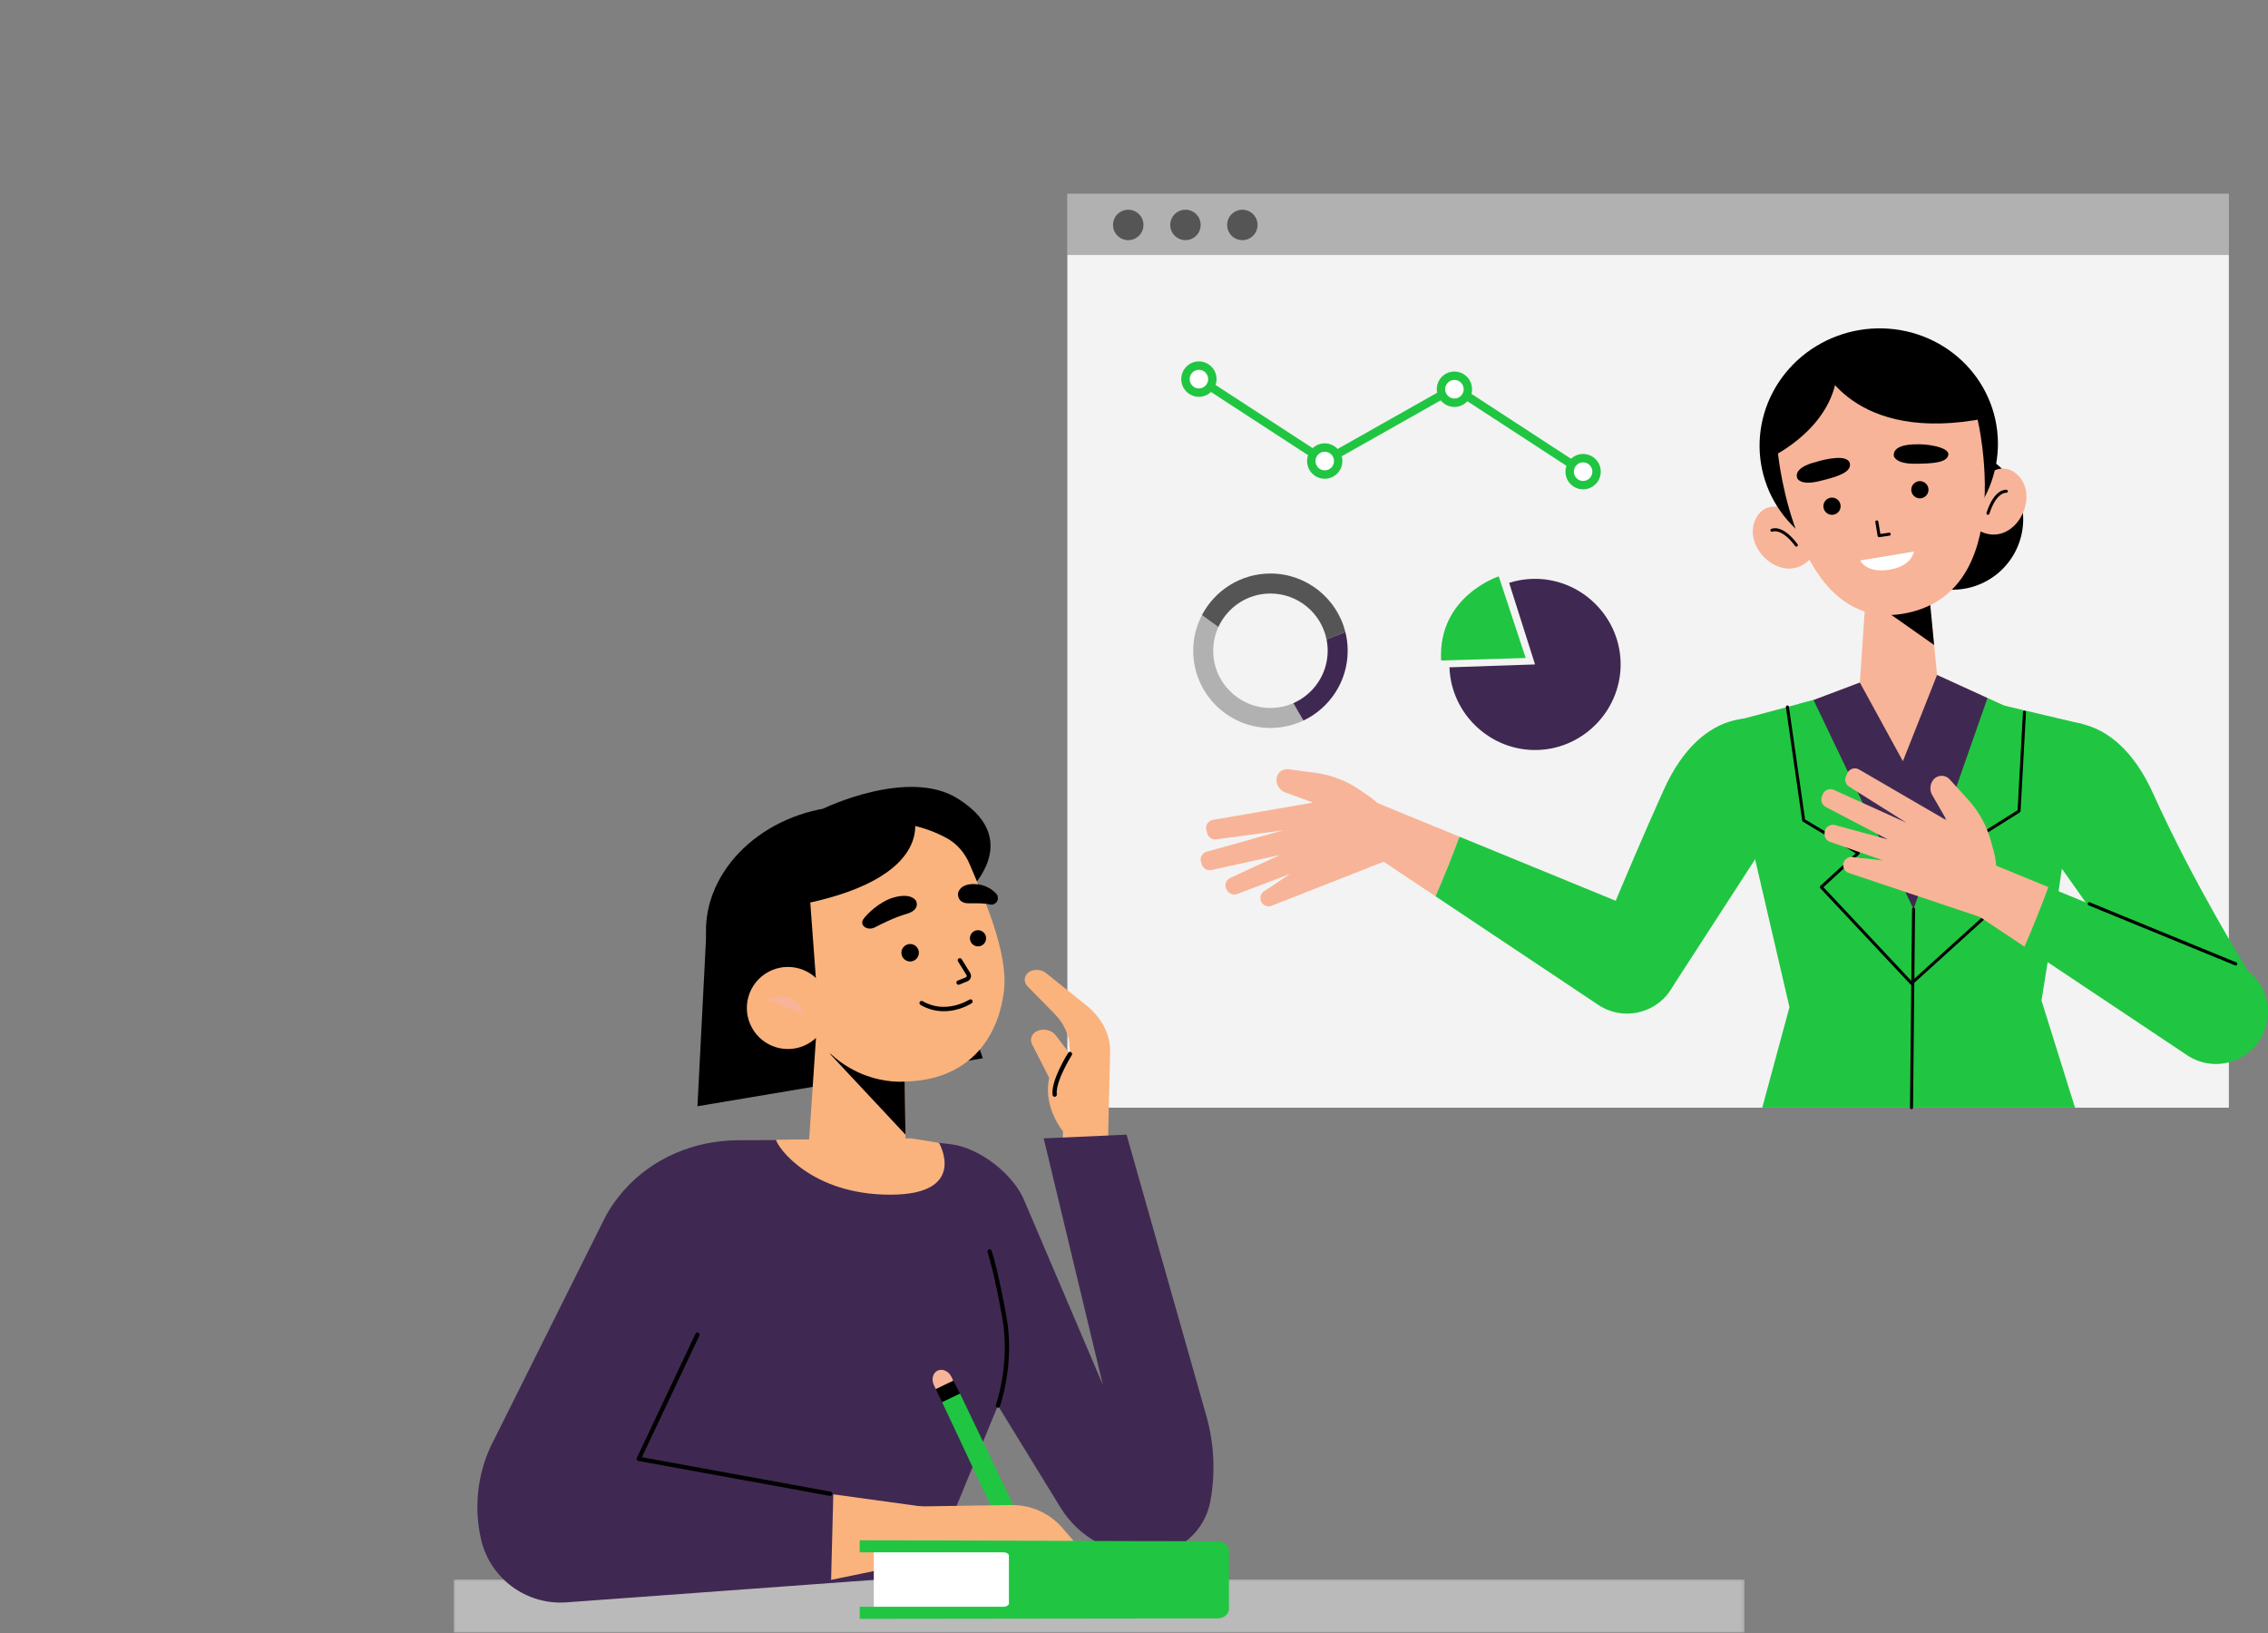 <?xml version="1.0" encoding="UTF-8"?> <svg xmlns="http://www.w3.org/2000/svg" width="600" height="432" viewBox="0 0 600 432" fill="none"><rect x="0" y="0" width="600" height="432" fill="#808080" stroke="none"/><g clip-path="url(#clip0_1557_8717)"><path d="M282.372 51.272H589.649V293.028H282.372V51.272Z" fill="white" fill-opacity="0.9"></path><path d="M282.372 51.272H589.649V67.46H282.372V51.272Z" fill="black" fill-opacity="0.27"></path><path d="M302.501 59.507C302.501 59.77 302.476 60.032 302.424 60.292C302.372 60.55 302.295 60.802 302.195 61.046C302.093 61.291 301.969 61.523 301.821 61.742C301.675 61.962 301.508 62.165 301.322 62.351C301.134 62.539 300.931 62.706 300.711 62.852C300.492 62.999 300.26 63.123 300.015 63.224C299.771 63.326 299.519 63.402 299.259 63.453C299.001 63.505 298.739 63.531 298.474 63.531C298.211 63.531 297.949 63.505 297.689 63.453C297.431 63.402 297.178 63.326 296.935 63.224C296.69 63.123 296.458 62.999 296.238 62.852C296.019 62.706 295.814 62.539 295.628 62.351C295.44 62.165 295.273 61.962 295.127 61.742C294.981 61.523 294.857 61.291 294.755 61.046C294.654 60.802 294.578 60.55 294.526 60.292C294.475 60.032 294.449 59.77 294.449 59.507C294.449 59.242 294.475 58.98 294.526 58.72C294.578 58.462 294.654 58.21 294.755 57.966C294.857 57.721 294.981 57.489 295.127 57.27C295.273 57.05 295.44 56.847 295.628 56.661C295.814 56.473 296.019 56.306 296.238 56.16C296.458 56.014 296.69 55.889 296.935 55.788C297.178 55.686 297.431 55.611 297.689 55.559C297.949 55.507 298.211 55.481 298.474 55.481C298.739 55.481 299.001 55.507 299.259 55.559C299.519 55.611 299.771 55.686 300.015 55.788C300.26 55.889 300.492 56.014 300.711 56.16C300.931 56.306 301.134 56.473 301.322 56.661C301.508 56.847 301.675 57.05 301.823 57.27C301.969 57.489 302.093 57.721 302.195 57.966C302.295 58.21 302.372 58.462 302.424 58.72C302.476 58.98 302.501 59.242 302.501 59.507Z" fill="#555555"></path><path d="M317.636 59.507C317.636 59.77 317.611 60.032 317.559 60.292C317.507 60.55 317.432 60.802 317.33 61.046C317.23 61.291 317.106 61.523 316.958 61.742C316.812 61.962 316.645 62.165 316.457 62.351C316.271 62.539 316.068 62.706 315.848 62.852C315.627 62.999 315.396 63.123 315.152 63.224C314.907 63.326 314.656 63.402 314.396 63.453C314.138 63.505 313.876 63.531 313.611 63.531C313.348 63.531 313.084 63.505 312.826 63.453C312.566 63.402 312.314 63.326 312.07 63.224C311.825 63.123 311.595 62.999 311.374 62.852C311.154 62.706 310.951 62.539 310.765 62.351C310.577 62.165 310.41 61.962 310.264 61.742C310.117 61.523 309.994 61.291 309.892 61.046C309.79 60.802 309.715 60.55 309.663 60.292C309.611 60.032 309.585 59.77 309.585 59.507C309.585 59.242 309.611 58.98 309.663 58.72C309.715 58.462 309.79 58.21 309.892 57.966C309.994 57.721 310.117 57.489 310.264 57.27C310.41 57.05 310.577 56.847 310.765 56.661C310.951 56.473 311.154 56.306 311.374 56.16C311.595 56.014 311.825 55.889 312.07 55.788C312.314 55.686 312.566 55.611 312.826 55.559C313.084 55.507 313.348 55.481 313.611 55.481C313.876 55.481 314.138 55.507 314.396 55.559C314.656 55.611 314.907 55.686 315.152 55.788C315.396 55.889 315.627 56.014 315.848 56.16C316.068 56.306 316.271 56.473 316.457 56.661C316.645 56.847 316.812 57.05 316.958 57.27C317.106 57.489 317.23 57.721 317.33 57.966C317.432 58.21 317.507 58.462 317.559 58.72C317.611 58.98 317.636 59.242 317.636 59.507Z" fill="#555555"></path><path d="M332.693 59.507C332.693 59.77 332.667 60.032 332.615 60.292C332.564 60.55 332.488 60.802 332.386 61.046C332.285 61.291 332.161 61.523 332.014 61.742C331.866 61.962 331.699 62.165 331.513 62.351C331.326 62.539 331.123 62.706 330.904 62.852C330.684 62.999 330.451 63.123 330.207 63.224C329.962 63.326 329.711 63.402 329.452 63.453C329.192 63.505 328.931 63.531 328.667 63.531C328.402 63.531 328.14 63.505 327.88 63.453C327.622 63.402 327.371 63.326 327.126 63.224C326.882 63.123 326.649 62.999 326.429 62.852C326.21 62.706 326.007 62.539 325.82 62.351C325.634 62.165 325.467 61.962 325.319 61.742C325.172 61.523 325.048 61.291 324.947 61.046C324.847 60.802 324.769 60.55 324.718 60.292C324.666 60.032 324.64 59.77 324.64 59.507C324.64 59.242 324.666 58.98 324.718 58.72C324.769 58.462 324.847 58.21 324.947 57.966C325.048 57.721 325.172 57.489 325.319 57.27C325.467 57.05 325.634 56.847 325.82 56.661C326.007 56.473 326.21 56.306 326.429 56.16C326.649 56.014 326.882 55.889 327.126 55.788C327.371 55.686 327.622 55.611 327.88 55.559C328.14 55.507 328.402 55.481 328.667 55.481C328.931 55.481 329.192 55.507 329.452 55.559C329.711 55.611 329.962 55.686 330.207 55.788C330.451 55.889 330.684 56.014 330.904 56.16C331.123 56.306 331.326 56.473 331.513 56.661C331.699 56.847 331.866 57.05 332.014 57.27C332.161 57.489 332.285 57.721 332.386 57.966C332.488 58.21 332.564 58.462 332.615 58.72C332.667 58.98 332.693 59.242 332.693 59.507Z" fill="#555555"></path><path d="M280.41 317.403L281.424 295.19L292.688 295.764L294.652 318.419C289.836 318.124 285.053 317.778 280.41 317.403Z" fill="#F8B498"></path><path d="M283.093 301.454C283.093 301.454 275.606 294.562 277.564 285.12L273.039 276.265C272.337 274.891 272.946 273.374 274.468 272.711C276.118 271.991 278.261 272.516 279.31 273.894L283.069 278.827L282.981 276.86C282.845 273.739 281.421 270.674 278.945 268.159L271.896 260.998C271.094 260.183 270.868 259.107 271.307 258.19C272.158 256.414 274.992 256.027 276.76 257.442L287.376 265.948C291.491 269.243 293.788 273.732 293.682 278.264L293.108 302.62L283.093 301.454Z" fill="#FAB37D"></path><mask id="mask0_1557_8717" style="mask-type:luminance" maskUnits="userSpaceOnUse" x="120" y="417" width="342" height="15"><path d="M120.011 417.454H461.7V432H120.011V417.454Z" fill="white"></path></mask><g mask="url(#mask0_1557_8717)"><path d="M120.011 417.865H461.506V431.867H120.011V417.865Z" fill="white"></path><path d="M120.011 417.865H461.506V431.867H120.011V417.865Z" fill="black" fill-opacity="0.27"></path></g><path d="M186.85 246.941L184.513 292.651L260.004 279.956L243.036 230.856L186.85 246.941Z" fill="black"></path><path d="M239.24 281.13L239.822 317.234L213.037 316.686L216.719 261.924L239.24 281.13Z" fill="#FAB37D"></path><path d="M209.998 301.585L195.238 301.643C183.748 301.69 172.598 306.33 165.002 314.947C162.936 317.289 161.186 319.827 159.871 322.461L130.863 380.536C126.463 388.692 125.181 398.17 127.255 407.203C129.638 417.58 139.239 424.668 149.862 423.892L245.425 416.903L264.001 371.84L280.534 398.773C285.415 406.726 294.142 411.504 303.473 411.333C311.715 411.182 318.709 405.25 320.198 397.148C321.582 389.624 321.215 381.883 319.129 374.522L298.028 300.166L276.11 301.147L291.765 366.361L271.153 318.019C268.418 310.827 259.217 303.63 251.575 302.706L248.418 302.323L209.998 301.585Z" fill="#3F2952"></path><path d="M534.985 134.29C535.085 134.893 535.156 135.499 535.197 136.108C535.237 136.718 535.249 137.327 535.228 137.939C535.209 138.548 535.161 139.158 535.082 139.762C535.002 140.368 534.894 140.969 534.756 141.563C534.619 142.159 534.452 142.746 534.255 143.324C534.059 143.903 533.837 144.471 533.585 145.027C533.334 145.583 533.055 146.127 532.75 146.656C532.446 147.184 532.115 147.698 531.76 148.195C531.404 148.693 531.025 149.17 530.624 149.629C530.221 150.089 529.798 150.528 529.352 150.947C528.907 151.365 528.443 151.761 527.957 152.133C527.473 152.505 526.972 152.853 526.454 153.176C525.936 153.5 525.402 153.796 524.854 154.066C524.307 154.338 523.747 154.581 523.176 154.796C522.604 155.013 522.024 155.201 521.433 155.359C520.843 155.518 520.247 155.647 519.644 155.747C519.042 155.848 518.436 155.919 517.826 155.959C517.217 156 516.605 156.01 515.996 155.991C515.385 155.972 514.777 155.922 514.171 155.843C513.565 155.764 512.964 155.656 512.368 155.518C511.774 155.38 511.187 155.213 510.609 155.018C510.03 154.822 509.462 154.598 508.904 154.347C508.348 154.096 507.804 153.818 507.275 153.514C506.745 153.209 506.232 152.878 505.736 152.524C505.238 152.169 504.76 151.79 504.3 151.387C503.84 150.984 503.401 150.561 502.983 150.117C502.564 149.671 502.168 149.206 501.797 148.722C501.425 148.238 501.077 147.737 500.753 147.219C500.429 146.701 500.133 146.167 499.861 145.619C499.591 145.072 499.348 144.512 499.131 143.941C498.916 143.371 498.728 142.789 498.57 142.2C498.41 141.609 498.281 141.014 498.181 140.411C498.081 139.808 498.01 139.202 497.969 138.593C497.928 137.983 497.917 137.374 497.936 136.764C497.957 136.153 498.005 135.545 498.084 134.939C498.164 134.333 498.272 133.734 498.41 133.138C498.548 132.543 498.715 131.957 498.911 131.379C499.105 130.798 499.329 130.232 499.581 129.674C499.832 129.118 500.111 128.576 500.416 128.045C500.72 127.517 501.051 127.004 501.406 126.506C501.76 126.01 502.139 125.532 502.542 125.072C502.945 124.612 503.369 124.173 503.814 123.755C504.259 123.336 504.724 122.942 505.209 122.568C505.693 122.197 506.194 121.849 506.712 121.525C507.23 121.203 507.764 120.905 508.312 120.635C508.859 120.365 509.419 120.12 509.99 119.905C510.562 119.69 511.142 119.502 511.733 119.344C512.323 119.183 512.919 119.054 513.522 118.954C514.124 118.855 514.73 118.784 515.34 118.743C515.949 118.703 516.561 118.691 517.17 118.71C517.781 118.731 518.389 118.779 518.995 118.858C519.601 118.937 520.202 119.046 520.796 119.183C521.392 119.321 521.979 119.488 522.558 119.684C523.136 119.879 523.704 120.103 524.262 120.354C524.818 120.606 525.361 120.885 525.891 121.189C526.42 121.494 526.934 121.823 527.43 122.179C527.928 122.534 528.406 122.913 528.866 123.314C529.326 123.717 529.765 124.14 530.183 124.586C530.602 125.031 530.996 125.495 531.37 125.979C531.741 126.465 532.089 126.966 532.413 127.484C532.737 128.002 533.033 128.534 533.305 129.082C533.575 129.629 533.818 130.189 534.035 130.761C534.25 131.332 534.438 131.912 534.596 132.501C534.756 133.092 534.885 133.688 534.985 134.29Z" fill="black"></path><path d="M472.916 134.882C472.916 134.882 467.422 131.912 464.614 136.989C460.347 144.706 471.856 155.479 479.018 147.756L472.916 134.882Z" fill="#F8B498"></path><path d="M475.296 144.607C475.153 144.629 475.001 144.574 474.908 144.449C471.308 139.605 468.956 140.628 468.935 140.638C468.739 140.731 468.496 140.649 468.402 140.452C468.305 140.256 468.381 140.02 468.577 139.92C468.693 139.864 471.504 138.522 475.554 143.973C475.685 144.151 475.647 144.402 475.469 144.535C475.416 144.573 475.356 144.597 475.296 144.607Z" fill="black"></path><path d="M525.081 126.203C525.081 126.203 529.317 121.616 533.619 125.51C540.157 131.428 532.758 145.349 523.478 140.359L525.081 126.203Z" fill="#F8B498"></path><path d="M525.982 136.175C525.921 136.185 525.856 136.18 525.794 136.161C525.584 136.094 525.467 135.869 525.534 135.657C527.598 129.19 530.694 129.548 530.822 129.565C531.04 129.596 531.194 129.798 531.163 130.018C531.132 130.235 530.925 130.386 530.715 130.359C530.668 130.357 528.127 130.176 526.299 135.9C526.25 136.049 526.125 136.151 525.982 136.175Z" fill="black"></path><path d="M528.145 112.462C528.228 112.959 528.299 113.457 528.355 113.958C528.414 114.457 528.459 114.958 528.491 115.461C528.522 115.964 528.543 116.467 528.55 116.971C528.557 117.474 528.552 117.978 528.533 118.481C528.514 118.984 528.483 119.488 528.44 119.989C528.397 120.492 528.34 120.993 528.271 121.492C528.202 121.992 528.121 122.491 528.027 122.987C527.934 123.483 527.827 123.977 527.708 124.468C527.589 124.958 527.458 125.447 527.315 125.931C527.173 126.417 527.018 126.899 526.851 127.376C526.684 127.854 526.505 128.328 526.313 128.798C526.122 129.266 525.919 129.731 525.706 130.191C525.49 130.65 525.265 131.105 525.029 131.554C524.791 132.004 524.543 132.448 524.283 132.885C524.025 133.323 523.755 133.755 523.474 134.178C523.194 134.604 522.901 135.022 522.6 135.432C522.298 135.843 521.987 136.248 521.665 136.644C521.343 137.04 521.01 137.427 520.669 137.808C520.329 138.188 519.977 138.56 519.617 138.925C519.258 139.289 518.889 139.643 518.512 139.989C518.133 140.337 517.748 140.673 517.353 141.002C516.959 141.329 516.556 141.647 516.146 141.957C515.737 142.265 515.318 142.563 514.893 142.853C514.468 143.142 514.036 143.421 513.596 143.689C513.159 143.956 512.713 144.214 512.26 144.462C511.809 144.709 511.351 144.945 510.888 145.17C510.425 145.396 509.957 145.609 509.481 145.812C509.008 146.015 508.529 146.207 508.046 146.386C507.563 146.566 507.074 146.735 506.584 146.892C506.091 147.049 505.597 147.193 505.098 147.326C504.599 147.458 504.098 147.579 503.593 147.689C503.089 147.797 502.581 147.894 502.071 147.978C501.561 148.064 501.052 148.137 500.539 148.197C500.026 148.257 499.511 148.305 498.996 148.34C498.481 148.376 497.966 148.398 497.45 148.41C496.933 148.421 496.418 148.419 495.902 148.405C495.387 148.391 494.872 148.366 494.358 148.328C493.843 148.288 493.331 148.238 492.82 148.175C492.309 148.113 491.799 148.037 491.291 147.949C490.783 147.861 490.279 147.761 489.776 147.649C489.275 147.539 488.776 147.415 488.28 147.279C487.784 147.143 487.291 146.995 486.804 146.837C486.315 146.677 485.831 146.506 485.353 146.324C484.872 146.141 484.399 145.947 483.929 145.742C483.46 145.535 482.996 145.32 482.538 145.091C482.08 144.864 481.627 144.624 481.181 144.376C480.735 144.127 480.296 143.867 479.862 143.595C479.43 143.324 479.005 143.044 478.584 142.753C478.166 142.462 477.756 142.16 477.352 141.849C476.949 141.537 476.554 141.217 476.167 140.888C475.78 140.557 475.401 140.218 475.032 139.869C474.662 139.521 474.301 139.165 473.949 138.798C473.598 138.433 473.256 138.059 472.923 137.675C472.589 137.293 472.267 136.904 471.954 136.506C471.641 136.108 471.339 135.702 471.047 135.289C470.754 134.877 470.471 134.457 470.201 134.032C469.929 133.605 469.669 133.173 469.419 132.734C469.17 132.295 468.932 131.849 468.705 131.399C468.478 130.948 468.262 130.492 468.059 130.031C467.854 129.571 467.663 129.104 467.483 128.634C467.302 128.164 467.133 127.689 466.976 127.21C466.821 126.732 466.677 126.25 466.544 125.764C466.412 125.277 466.293 124.788 466.184 124.297C466.078 123.805 465.981 123.311 465.898 122.815C465.816 122.317 465.747 121.82 465.688 121.318C465.632 120.819 465.587 120.318 465.554 119.815C465.521 119.313 465.502 118.81 465.496 118.307C465.489 117.803 465.494 117.3 465.513 116.795C465.53 116.293 465.561 115.79 465.606 115.287C465.649 114.784 465.706 114.283 465.775 113.784C465.843 113.285 465.924 112.787 466.017 112.29C466.112 111.794 466.217 111.301 466.336 110.809C466.455 110.318 466.585 109.831 466.728 109.345C466.871 108.86 467.026 108.378 467.195 107.901C467.362 107.422 467.541 106.949 467.732 106.48C467.923 106.01 468.125 105.545 468.34 105.086C468.553 104.626 468.779 104.171 469.017 103.722C469.254 103.273 469.502 102.828 469.76 102.391C470.02 101.954 470.291 101.523 470.571 101.098C470.852 100.673 471.143 100.256 471.444 99.845C471.747 99.433 472.059 99.03 472.381 98.634C472.703 98.237 473.033 97.849 473.376 97.469C473.717 97.088 474.067 96.716 474.426 96.351C474.786 95.988 475.156 95.633 475.533 95.287C475.911 94.941 476.296 94.604 476.69 94.275C477.086 93.948 477.488 93.629 477.897 93.321C478.309 93.011 478.726 92.713 479.151 92.424C479.576 92.135 480.008 91.856 480.447 91.589C480.886 91.32 481.332 91.062 481.783 90.816C482.235 90.568 482.693 90.332 483.156 90.106C483.621 89.881 484.089 89.667 484.562 89.464C485.036 89.263 485.515 89.07 485.998 88.891C486.482 88.71 486.969 88.543 487.462 88.386C487.953 88.23 488.448 88.085 488.948 87.951C489.445 87.818 489.948 87.698 490.453 87.589C490.957 87.479 491.465 87.382 491.973 87.298C492.483 87.214 492.994 87.141 493.507 87.081C494.02 87.021 494.533 86.973 495.048 86.937C495.563 86.9 496.079 86.878 496.594 86.866C497.111 86.856 497.627 86.857 498.142 86.871C498.658 86.885 499.173 86.911 499.686 86.949C500.201 86.988 500.714 87.038 501.226 87.102C501.737 87.166 502.247 87.24 502.755 87.327C503.261 87.415 503.765 87.515 504.268 87.627C504.771 87.739 505.27 87.863 505.766 87.997C506.26 88.133 506.752 88.281 507.241 88.44C507.729 88.6 508.213 88.77 508.693 88.953C509.172 89.135 509.647 89.33 510.115 89.535C510.585 89.741 511.048 89.958 511.508 90.186C511.966 90.413 512.417 90.652 512.865 90.902C513.311 91.151 513.75 91.412 514.182 91.682C514.616 91.952 515.041 92.233 515.459 92.524C515.878 92.816 516.289 93.116 516.692 93.428C517.095 93.739 517.491 94.059 517.879 94.39C518.264 94.719 518.643 95.058 519.013 95.408C519.383 95.755 519.743 96.112 520.096 96.479C520.447 96.844 520.79 97.219 521.122 97.601C521.455 97.983 521.778 98.373 522.09 98.772C522.403 99.17 522.706 99.574 522.999 99.988C523.292 100.399 523.572 100.819 523.844 101.246C524.115 101.671 524.376 102.105 524.626 102.544C524.874 102.983 525.113 103.428 525.341 103.879C525.566 104.328 525.781 104.784 525.986 105.246C526.189 105.707 526.382 106.172 526.563 106.642C526.742 107.114 526.911 107.587 527.068 108.066C527.224 108.545 527.369 109.027 527.501 109.514C527.632 110 527.753 110.489 527.86 110.979C527.968 111.472 528.063 111.966 528.145 112.462Z" fill="black"></path><path d="M493.715 155.71L491.609 186.769H513.241L510.19 155.355L493.715 155.71Z" fill="#F8B498"></path><path d="M493.474 157.907C494.199 158.307 511.673 170.634 511.673 170.634L510.191 155.355L493.474 157.907Z" fill="black"></path><path d="M470.343 119.731C470.343 119.731 474.861 167.119 503.368 162.376C534.199 157.246 523.17 110.943 523.17 110.943C523.17 110.943 519.485 89.879 493.008 94.283C468.738 98.321 470.343 119.731 470.343 119.731Z" fill="#F8B498"></path><path d="M486.908 133.541C487.115 134.782 486.275 135.957 485.033 136.165C483.79 136.372 482.616 135.531 482.408 134.29C482.201 133.047 483.041 131.873 484.284 131.666C485.526 131.459 486.702 132.3 486.908 133.541Z" fill="black"></path><path d="M510.187 129.557C510.187 129.705 510.174 129.855 510.144 130.001C510.115 130.147 510.072 130.29 510.015 130.428C509.957 130.567 509.888 130.698 509.803 130.822C509.721 130.948 509.626 131.062 509.519 131.168C509.414 131.273 509.299 131.368 509.175 131.452C509.049 131.535 508.918 131.606 508.781 131.662C508.641 131.719 508.498 131.762 508.352 131.792C508.206 131.821 508.058 131.836 507.908 131.836C507.758 131.836 507.61 131.821 507.462 131.792C507.316 131.762 507.173 131.719 507.035 131.662C506.895 131.606 506.765 131.535 506.641 131.452C506.515 131.368 506.401 131.273 506.295 131.168C506.188 131.062 506.095 130.948 506.01 130.822C505.928 130.698 505.857 130.567 505.8 130.428C505.744 130.29 505.699 130.147 505.67 130.001C505.64 129.855 505.626 129.705 505.626 129.557C505.626 129.407 505.64 129.257 505.67 129.111C505.699 128.964 505.744 128.822 505.8 128.684C505.857 128.544 505.928 128.413 506.01 128.29C506.095 128.164 506.188 128.05 506.295 127.943C506.401 127.838 506.515 127.744 506.641 127.659C506.765 127.577 506.895 127.506 507.035 127.449C507.173 127.392 507.316 127.349 507.462 127.32C507.61 127.291 507.758 127.275 507.908 127.275C508.058 127.275 508.206 127.291 508.352 127.32C508.498 127.349 508.641 127.392 508.781 127.449C508.918 127.506 509.049 127.577 509.175 127.659C509.299 127.744 509.414 127.838 509.519 127.943C509.626 128.05 509.721 128.164 509.803 128.29C509.888 128.413 509.957 128.544 510.015 128.684C510.072 128.822 510.115 128.964 510.144 129.111C510.174 129.257 510.187 129.407 510.187 129.557Z" fill="black"></path><path d="M499.862 141.709C499.858 141.709 499.858 141.711 499.855 141.709L497.186 142.103C496.969 142.136 496.766 141.988 496.73 141.773L496.122 138.126C496.086 137.907 496.234 137.701 496.453 137.665C496.671 137.628 496.878 137.777 496.914 137.993L497.457 141.253L499.738 140.919C499.958 140.884 500.161 141.036 500.194 141.256C500.225 141.473 500.077 141.675 499.862 141.709Z" fill="black"></path><path d="M506.705 117.549C506.705 117.549 500.747 117.387 500.995 120.536C500.995 120.536 501.209 122.666 506.396 122.676C511.582 122.688 515.159 122.327 515.432 120.288C515.706 118.25 509.473 117.348 506.705 117.549Z" fill="black"></path><path d="M480.292 122.251C480.292 122.251 474.46 123.489 475.442 126.494C475.442 126.494 476.15 128.513 481.194 127.31C486.239 126.106 489.769 124.915 489.393 122.67C488.958 120.053 482.937 121.406 480.292 122.251Z" fill="black"></path><path d="M468.453 120.974C468.453 120.974 486.845 112.597 486.134 95.428C486.134 95.428 464.985 94.837 468.453 120.974Z" fill="black"></path><path d="M481.506 95.97C481.506 95.97 489.781 117.778 525.645 110.581C525.645 110.581 519.955 90.827 501.37 90.546C482.786 90.264 481.506 95.97 481.506 95.97Z" fill="black"></path><path d="M540.085 264.7L548.949 293.028H466.204L473.401 266.44C468.456 245.058 460.264 209.739 455.817 191.559L479.765 185.182L530.151 186.645L550.998 191.559C550.998 191.559 545.247 233.036 540.083 264.684V264.7H540.085Z" fill="#20C641"></path><path d="M505.615 175.441L530.153 186.65C530.153 186.65 528.771 201.328 503.408 201.369C481.801 201.404 479.773 185.185 479.773 185.185L505.615 175.441Z" fill="#F8B498"></path><path d="M467.319 190.516C467.319 190.516 450.825 185.222 440.095 209.044C429.363 232.866 418.487 260.082 418.487 260.082L442.474 261.039L470.35 218.006L467.319 190.516Z" fill="#20C641"></path><path d="M364.135 212.339L357.45 222.22L379.764 237.106C382.026 231.91 384.14 226.671 386.095 221.34L364.135 212.339Z" fill="#F8B498"></path><path d="M435.657 241.662L386.094 221.342C384.142 226.671 382.026 231.91 379.763 237.108L423.004 265.956C430.447 270.732 440.402 267.346 443.382 259.021C445.863 252.099 442.459 244.453 435.657 241.662Z" fill="#20C641"></path><path d="M368.181 217.923C366.913 214.994 364.846 212.482 362.216 210.674L359.66 208.918C356.226 206.557 352.285 205.035 348.155 204.476L340.884 203.493C339.155 203.26 337.631 204.634 337.688 206.376C337.736 207.849 338.673 209.143 340.057 209.648L347.373 212.318L320.922 216.891C319.62 217.081 318.782 218.37 319.136 219.637L319.376 220.486C319.654 221.487 320.601 222.15 321.638 222.074L339.539 219.637L319.362 225.28C318.081 225.553 317.328 226.888 317.755 228.126L317.969 228.739C318.329 229.78 319.41 230.39 320.488 230.159L338.604 226.177L325.517 232.22C324.233 232.766 323.783 234.359 324.593 235.493L324.756 235.722C325.309 236.5 326.306 236.828 327.215 236.53L341.259 231.22L334.667 235.614C333.215 236.308 332.988 238.279 334.245 239.286C334.842 239.765 335.646 239.896 336.364 239.631L371.588 225.791L368.181 217.923Z" fill="#F8B498"></path><path d="M591.463 254.994L541.902 234.674C539.948 240.004 537.831 245.244 535.571 250.44L578.813 279.288C586.256 284.064 596.21 280.676 599.192 272.353C601.671 265.431 598.265 257.785 591.463 254.994Z" fill="#20C641"></path><path d="M542.448 191.523C542.448 191.523 558.941 186.228 569.673 210.051C580.403 233.871 594.425 256.373 594.425 256.373L571.365 266.444L537.844 219.014L542.448 191.523Z" fill="#20C641"></path><path d="M525.788 184.656L530.154 186.65L535.571 188.405L506.457 247.201L475.81 186.237L479.774 185.185L504.963 211.209L525.788 184.656Z" fill="#20C641"></path><path d="M492.03 180.565L503.41 201.369L512.444 178.56L525.789 184.656L506.235 240.493L479.775 185.185L492.03 180.565Z" fill="#3F2952"></path><path d="M505.692 260.522C505.585 260.522 505.477 260.479 505.399 260.395L481.536 234.947C481.462 234.87 481.424 234.765 481.427 234.658C481.431 234.551 481.479 234.45 481.556 234.379L490.943 225.739L476.957 217.365C476.852 217.303 476.784 217.196 476.766 217.079L472.462 187.081C472.429 186.862 472.582 186.659 472.801 186.628C473.035 186.593 473.225 186.75 473.256 186.967L477.533 216.776L491.815 225.328C491.923 225.393 491.995 225.505 492.009 225.633C492.021 225.758 491.975 225.882 491.882 225.968L482.396 234.698L505.714 259.563L529.068 238.41L520.203 223.315C520.093 223.127 520.151 222.886 520.336 222.773L533.753 214.334L535.172 188.387C535.184 188.167 535.373 188.005 535.592 188.009C535.814 188.021 535.985 188.21 535.971 188.43L534.542 214.586C534.535 214.715 534.466 214.834 534.354 214.903L521.09 223.243L529.924 238.286C530.019 238.449 529.988 238.658 529.847 238.785L505.961 260.421C505.883 260.488 505.787 260.522 505.692 260.522Z" fill="black"></path><path d="M519.943 225.671L513.257 235.552L535.571 250.438C537.832 245.242 539.948 240.005 541.902 234.672L519.943 225.671Z" fill="#F8B498"></path><path d="M527.395 234.737C528.306 231.68 528.337 228.427 527.484 225.354L526.656 222.365C525.542 218.35 523.502 214.653 520.696 211.571L515.757 206.146C514.583 204.856 512.533 204.932 511.457 206.303C510.547 207.461 510.434 209.056 511.169 210.33L515.057 217.076L491.853 203.584C490.732 202.893 489.26 203.345 488.719 204.541L488.354 205.345C487.925 206.292 488.225 207.408 489.067 208.016L504.349 217.651L485.263 209.011C484.106 208.398 482.672 208.935 482.204 210.161L481.971 210.767C481.579 211.795 482.014 212.957 482.987 213.474L499.428 222.06L485.515 218.283C484.182 217.876 482.813 218.806 482.703 220.197L482.681 220.476C482.605 221.43 483.158 222.32 484.044 222.675L498.22 227.63L490.343 226.762C488.784 226.361 487.343 227.725 487.658 229.302C487.808 230.053 488.342 230.669 489.062 230.929L524.945 242.957L527.395 234.737Z" fill="#F8B498"></path><path d="M505.692 293.429C505.691 293.429 505.689 293.429 505.687 293.429C505.465 293.425 505.29 293.244 505.29 293.024L505.834 240.49C505.837 240.269 506.014 240.092 506.235 240.092C506.237 240.092 506.238 240.092 506.238 240.092C506.46 240.095 506.638 240.276 506.636 240.498L506.094 293.033C506.09 293.251 505.911 293.429 505.692 293.429Z" fill="black"></path><path d="M217.739 213.937C217.739 213.937 240.201 202.998 253.365 211.249C272.644 223.329 253.803 238.06 253.803 238.06L217.739 213.937Z" fill="black"></path><path d="M258.393 236.673C258.493 237.162 258.579 237.652 258.651 238.146C258.724 238.641 258.78 239.137 258.825 239.634C258.868 240.132 258.896 240.631 258.911 241.132C258.925 241.631 258.925 242.134 258.909 242.637C258.894 243.138 258.866 243.641 258.822 244.145C258.779 244.648 258.72 245.151 258.648 245.652C258.575 246.154 258.488 246.655 258.386 247.156C258.286 247.656 258.171 248.155 258.04 248.653C257.911 249.149 257.768 249.644 257.61 250.137C257.451 250.629 257.281 251.12 257.095 251.607C256.909 252.095 256.711 252.578 256.497 253.059C256.284 253.539 256.058 254.016 255.819 254.489C255.58 254.961 255.326 255.43 255.061 255.893C254.796 256.358 254.517 256.816 254.226 257.27C253.934 257.723 253.631 258.171 253.314 258.613C252.999 259.056 252.67 259.491 252.331 259.922C251.99 260.352 251.638 260.776 251.275 261.192C250.912 261.609 250.537 262.019 250.151 262.422C249.765 262.825 249.367 263.219 248.961 263.606C248.553 263.994 248.136 264.372 247.708 264.744C247.281 265.114 246.843 265.478 246.396 265.831C245.948 266.185 245.492 266.53 245.025 266.866C244.56 267.201 244.087 267.528 243.603 267.845C243.121 268.162 242.63 268.47 242.131 268.768C241.632 269.066 241.125 269.353 240.611 269.631C240.097 269.908 239.576 270.175 239.049 270.431C238.522 270.688 237.988 270.934 237.448 271.168C236.909 271.402 236.363 271.626 235.812 271.84C235.261 272.053 234.705 272.255 234.144 272.444C233.584 272.635 233.018 272.812 232.449 272.981C231.88 273.148 231.308 273.303 230.731 273.446C230.154 273.591 229.576 273.722 228.994 273.842C228.412 273.963 227.828 274.069 227.243 274.166C226.656 274.26 226.069 274.345 225.48 274.415C224.891 274.488 224.302 274.546 223.711 274.593C223.121 274.641 222.53 274.675 221.94 274.698C221.351 274.72 220.76 274.729 220.172 274.727C219.583 274.724 218.996 274.71 218.41 274.682C217.823 274.655 217.239 274.615 216.657 274.564C216.077 274.512 215.497 274.448 214.922 274.372C214.345 274.297 213.773 274.207 213.204 274.107C212.635 274.007 212.071 273.894 211.509 273.77C210.95 273.646 210.394 273.508 209.843 273.36C209.292 273.212 208.746 273.052 208.207 272.88C207.668 272.709 207.134 272.525 206.606 272.33C206.079 272.136 205.559 271.929 205.046 271.712C204.531 271.495 204.025 271.268 203.527 271.029C203.028 270.789 202.537 270.54 202.055 270.278C201.571 270.018 201.098 269.746 200.633 269.465C200.168 269.183 199.712 268.892 199.264 268.591C198.818 268.289 198.381 267.978 197.952 267.658C197.525 267.336 197.109 267.005 196.702 266.666C196.294 266.327 195.898 265.979 195.512 265.621C195.127 265.264 194.753 264.898 194.39 264.524C194.027 264.149 193.675 263.766 193.336 263.377C192.995 262.986 192.668 262.589 192.353 262.182C192.036 261.778 191.733 261.364 191.442 260.946C191.153 260.526 190.874 260.101 190.609 259.667C190.344 259.235 190.092 258.796 189.853 258.351C189.614 257.907 189.388 257.456 189.176 257C188.963 256.545 188.765 256.084 188.581 255.619C188.395 255.152 188.224 254.682 188.066 254.209C187.909 253.734 187.766 253.257 187.637 252.775C187.508 252.293 187.393 251.807 187.293 251.318C187.191 250.831 187.105 250.338 187.033 249.846C186.962 249.352 186.904 248.856 186.861 248.358C186.818 247.861 186.788 247.361 186.774 246.86C186.761 246.359 186.761 245.858 186.774 245.356C186.79 244.853 186.819 244.35 186.862 243.847C186.907 243.345 186.966 242.842 187.038 242.339C187.11 241.838 187.196 241.335 187.298 240.836C187.399 240.335 187.515 239.837 187.644 239.34C187.773 238.842 187.918 238.348 188.076 237.856C188.233 237.361 188.405 236.872 188.591 236.385C188.775 235.898 188.975 235.414 189.187 234.932C189.4 234.452 189.626 233.976 189.867 233.503C190.106 233.029 190.357 232.561 190.624 232.098C190.89 231.635 191.168 231.175 191.459 230.722C191.75 230.269 192.053 229.82 192.37 229.378C192.687 228.935 193.014 228.499 193.355 228.069C193.694 227.639 194.047 227.215 194.411 226.798C194.774 226.382 195.149 225.972 195.535 225.571C195.92 225.168 196.317 224.772 196.725 224.386C197.131 223.999 197.549 223.618 197.976 223.248C198.405 222.876 198.842 222.515 199.29 222.16C199.736 221.807 200.194 221.461 200.659 221.125C201.124 220.789 201.599 220.464 202.081 220.145C202.565 219.829 203.055 219.522 203.555 219.224C204.054 218.926 204.56 218.639 205.073 218.362C205.588 218.085 206.108 217.818 206.637 217.561C207.164 217.305 207.697 217.058 208.236 216.824C208.777 216.588 209.323 216.364 209.874 216.151C210.425 215.939 210.981 215.738 211.54 215.547C212.102 215.357 212.666 215.178 213.236 215.011C213.804 214.844 214.378 214.689 214.953 214.545C215.53 214.402 216.108 214.269 216.69 214.15C217.272 214.03 217.856 213.921 218.443 213.827C219.028 213.73 219.615 213.648 220.204 213.575C220.793 213.505 221.384 213.444 221.974 213.398C222.563 213.351 223.154 213.317 223.744 213.295C224.335 213.272 224.924 213.262 225.512 213.265C226.101 213.267 226.688 213.283 227.276 213.308C227.861 213.336 228.445 213.375 229.027 213.427C229.609 213.479 230.187 213.543 230.764 213.618C231.339 213.696 231.912 213.784 232.48 213.883C233.05 213.985 233.615 214.097 234.175 214.223C234.736 214.347 235.292 214.483 235.843 214.631C236.392 214.779 236.938 214.939 237.479 215.111C238.018 215.283 238.551 215.466 239.078 215.66C239.605 215.855 240.127 216.061 240.64 216.278C241.153 216.495 241.659 216.724 242.158 216.964C242.658 217.203 243.147 217.453 243.631 217.713C244.113 217.974 244.586 218.245 245.053 218.527C245.518 218.808 245.974 219.099 246.42 219.402C246.867 219.703 247.305 220.013 247.732 220.335C248.159 220.655 248.577 220.986 248.984 221.325C249.39 221.664 249.786 222.014 250.172 222.37C250.557 222.728 250.933 223.093 251.294 223.468C251.657 223.842 252.009 224.224 252.35 224.615C252.689 225.006 253.016 225.404 253.333 225.808C253.648 226.215 253.951 226.626 254.242 227.046C254.533 227.466 254.81 227.892 255.075 228.324C255.342 228.758 255.593 229.195 255.833 229.641C256.072 230.085 256.298 230.535 256.509 230.991C256.721 231.447 256.921 231.907 257.105 232.373C257.289 232.838 257.461 233.308 257.618 233.782C257.775 234.257 257.919 234.736 258.049 235.218C258.178 235.7 258.291 236.184 258.393 236.673Z" fill="black"></path><path d="M239.547 300.168L219.502 278.735L239.241 281.13L239.547 300.168Z" fill="black"></path><path d="M250.469 221.731C253.217 223.225 255.278 225.693 256.495 228.563C260.099 237.068 266.805 251.981 265.603 262.044C264.044 275.133 255.886 285.865 239.181 286.12C239.181 286.12 219.517 288.144 210.528 264.568C196.204 227.005 226.946 208.93 250.469 221.731Z" fill="#FAB37D"></path><path d="M253.576 260.511C253.352 260.511 253.138 260.378 253.049 260.158C252.93 259.867 253.069 259.536 253.36 259.418L255.563 258.522C255.723 258.441 255.809 258.2 255.716 257.992L253.441 254.335C253.276 254.07 253.359 253.719 253.624 253.553C253.891 253.39 254.24 253.471 254.407 253.736L256.718 257.463C257.093 258.293 256.776 259.182 256.033 259.557L253.789 260.471C253.72 260.499 253.646 260.511 253.576 260.511Z" fill="black"></path><path d="M243.087 252.044C243.087 252.196 243.071 252.346 243.042 252.495C243.013 252.643 242.969 252.788 242.911 252.928C242.852 253.069 242.782 253.201 242.697 253.327C242.613 253.453 242.517 253.57 242.41 253.678C242.303 253.785 242.186 253.88 242.06 253.964C241.933 254.048 241.8 254.121 241.661 254.178C241.52 254.236 241.375 254.279 241.227 254.31C241.079 254.339 240.927 254.353 240.776 254.353C240.624 254.353 240.475 254.339 240.325 254.31C240.177 254.279 240.032 254.236 239.893 254.178C239.751 254.121 239.619 254.048 239.493 253.964C239.366 253.88 239.25 253.785 239.142 253.678C239.035 253.57 238.939 253.453 238.854 253.327C238.77 253.201 238.699 253.069 238.641 252.928C238.584 252.788 238.539 252.643 238.51 252.495C238.481 252.346 238.465 252.196 238.465 252.044C238.465 251.893 238.481 251.743 238.51 251.593C238.539 251.445 238.584 251.3 238.641 251.161C238.699 251.02 238.77 250.887 238.854 250.762C238.939 250.634 239.035 250.519 239.142 250.41C239.25 250.304 239.366 250.209 239.493 250.124C239.619 250.04 239.751 249.968 239.893 249.911C240.032 249.852 240.177 249.808 240.325 249.778C240.475 249.749 240.624 249.735 240.776 249.735C240.927 249.735 241.079 249.749 241.227 249.778C241.375 249.808 241.52 249.852 241.661 249.911C241.8 249.968 241.933 250.04 242.06 250.124C242.186 250.209 242.303 250.304 242.41 250.41C242.517 250.519 242.613 250.634 242.697 250.762C242.782 250.887 242.852 251.02 242.911 251.161C242.969 251.3 243.013 251.445 243.042 251.593C243.071 251.743 243.087 251.893 243.087 252.044Z" fill="black"></path><path d="M256.623 248.572C256.82 249.739 257.925 250.526 259.092 250.33C260.258 250.134 261.045 249.028 260.848 247.863C260.652 246.695 259.549 245.91 258.381 246.105C257.214 246.301 256.427 247.406 256.623 248.572Z" fill="black"></path><path d="M249.689 267.515C247.786 267.515 245.668 267.086 243.523 265.842C243.253 265.683 243.16 265.335 243.318 265.063C243.475 264.795 243.821 264.702 244.095 264.858C250.234 268.429 256.376 264.492 256.438 264.454C256.7 264.285 257.054 264.356 257.225 264.617C257.395 264.879 257.325 265.23 257.061 265.402C256.875 265.525 253.783 267.515 249.689 267.515Z" fill="black"></path><path d="M253.458 236.275C253.458 236.275 253.04 238.978 256.316 238.966C258.804 238.958 260.38 238.913 261.835 239.273C262.659 239.476 263.51 239.054 263.853 238.279C264.128 237.653 264.016 236.921 263.551 236.418C262.609 235.399 260.705 233.894 257.677 233.865C253.787 233.825 253.458 236.275 253.458 236.275Z" fill="black"></path><path d="M242.308 238.263C242.308 238.263 243.716 240.679 239.68 241.82C236.616 242.686 233.079 244.492 231.409 245.343C230.46 245.827 229.272 245.727 228.597 245.112C228.052 244.615 227.945 243.883 228.351 243.242C229.174 241.944 232.602 238.554 236.319 237.461C241.094 236.054 242.308 238.263 242.308 238.263Z" fill="black"></path><path d="M241.761 216.036C241.761 216.036 248.909 235.65 199.567 241.15C199.567 241.151 191.955 213.338 241.761 216.036Z" fill="black"></path><path d="M214.041 234.46L216.253 264.381L189.857 248.649L214.041 234.46Z" fill="black"></path><path d="M198.9 271.836C201.762 277.105 208.355 279.056 213.625 276.196C218.895 273.336 220.848 266.745 217.986 261.476C215.124 256.206 208.532 254.255 203.262 257.115C197.991 259.975 196.037 266.568 198.9 271.836Z" fill="#FAB37D"></path><path d="M203.004 264.537C203.004 264.537 209.716 260.651 212.803 268.312Z" fill="#F8B498"></path><path d="M205.282 301.495L241.041 301.147L248.415 302.325C248.415 302.325 256.339 316.046 235.526 316.046C214.714 316.046 205.764 303.672 205.282 301.495Z" fill="#FAB37D"></path><path d="M219.869 417.941L246.787 412.408L247.274 399.009L220.451 395.311C220.337 399.927 219.869 417.941 219.869 417.941Z" fill="#FAB37D"></path><path d="M264.001 372.41C263.938 372.41 263.872 372.398 263.808 372.375C263.514 372.268 263.361 371.943 263.466 371.649C263.504 371.542 267.29 360.796 265.184 348.799C263.061 336.7 261.276 331.272 261.259 331.218C261.159 330.92 261.321 330.598 261.617 330.5C261.915 330.4 262.235 330.562 262.335 330.858C262.354 330.913 264.163 336.406 266.303 348.601C268.462 360.905 264.575 371.922 264.533 372.033C264.452 372.265 264.234 372.41 264.001 372.41Z" fill="black"></path><path d="M249.422 371.325L247.367 367.081L252.003 364.825L254.156 369.059L249.422 371.325Z" fill="black"></path><path d="M275.167 421.658L276.751 423.953C277.09 424.443 277.506 424.273 277.355 423.707L276.651 421.062C275.99 420.742 275.413 421.005 275.167 421.658Z" fill="black"></path><path d="M274.325 411.244L274.47 411.547L274.404 411.579L276.792 421.355C276.15 421.094 275.575 421.35 275.315 421.96L269.349 413.652L269.308 413.671L269.201 413.447L249.232 370.923L251.599 369.801L253.972 368.659L274.325 411.244Z" fill="#20C641"></path><path d="M247.556 367.476L247.027 366.323C246.354 364.854 246.788 363.217 248.009 362.607C249.271 361.979 250.905 362.674 251.657 364.164L252.201 365.238L247.556 367.476Z" fill="#F8B498"></path><path d="M289.899 414.472L281.101 404.257C277.692 400.298 272.736 398.072 267.509 398.151L239.418 398.572C239.418 398.572 239.827 408.167 239.827 408.17C239.832 408.312 240.388 408.675 240.484 408.754C241.104 409.271 241.76 409.742 242.435 410.181C244.665 411.626 247.146 412.693 249.735 413.287C253.41 414.129 257.256 414.365 260.445 412.055C261.698 411.146 262.824 409.982 264.214 409.276C268.706 406.993 274.262 409.183 277.769 412.322L285.353 419.112C286.218 419.885 287.435 420.106 288.532 419.691C290.653 418.887 291.364 416.173 289.899 414.472Z" fill="#FAB37D"></path><path d="M231.163 409.071H268.511V426.766H231.163V409.071Z" fill="white"></path><path d="M325.117 410.224V425.655C325.117 426.049 324.984 426.431 324.781 426.765C324.283 427.585 323.259 428.141 322.074 428.141C290.991 428.141 259.91 428.258 228.829 428.258C228.364 428.258 227.901 428.258 227.434 428.258V425.056H265.516C266.305 425.056 266.906 424.601 266.906 424.193V411.528C266.906 411.118 266.306 410.663 265.516 410.663H227.434V407.475C258.522 407.475 289.598 407.724 320.683 407.724C321.146 407.724 321.611 407.724 322.074 407.724C323.756 407.724 325.117 408.85 325.117 410.224Z" fill="#20C641"></path><path d="M219.65 395.734C219.616 395.734 219.583 395.731 219.549 395.724L168.887 386.485C168.714 386.452 168.565 386.344 168.485 386.187C168.404 386.029 168.4 385.844 168.476 385.684L183.999 352.819C184.132 352.535 184.468 352.416 184.755 352.547C185.038 352.682 185.16 353.021 185.026 353.305L169.817 385.5L219.75 394.608C220.058 394.663 220.263 394.959 220.206 395.268C220.158 395.54 219.919 395.734 219.65 395.734Z" fill="black"></path><path d="M279.018 290.147C278.734 290.147 278.49 289.936 278.455 289.648C277.987 285.814 282.398 278.82 282.586 278.524C282.754 278.26 283.104 278.179 283.369 278.348C283.634 278.519 283.713 278.868 283.545 279.131C283.502 279.202 279.165 286.077 279.581 289.51C279.621 289.822 279.399 290.103 279.087 290.142C279.065 290.146 279.041 290.147 279.018 290.147Z" fill="black"></path><path d="M418.206 125.703L384.726 103.883L350.418 123.265L316.563 101.222L317.773 99.36L350.501 120.669L384.809 101.287L419.418 123.844L418.206 125.703Z" fill="#20C641"></path><path d="M320.726 100.292C320.726 100.526 320.704 100.758 320.659 100.987C320.612 101.218 320.545 101.44 320.456 101.657C320.366 101.874 320.258 102.079 320.127 102.275C319.998 102.47 319.85 102.65 319.684 102.816C319.519 102.981 319.34 103.129 319.145 103.26C318.951 103.389 318.746 103.499 318.531 103.589C318.314 103.678 318.092 103.747 317.863 103.792C317.634 103.838 317.401 103.861 317.169 103.861C316.935 103.861 316.704 103.838 316.475 103.792C316.244 103.747 316.022 103.678 315.807 103.589C315.59 103.499 315.385 103.389 315.192 103.26C314.998 103.129 314.817 102.981 314.652 102.816C314.486 102.65 314.34 102.47 314.209 102.275C314.08 102.079 313.97 101.874 313.88 101.657C313.791 101.44 313.723 101.218 313.679 100.987C313.632 100.758 313.61 100.526 313.61 100.292C313.61 100.057 313.632 99.825 313.679 99.594C313.723 99.365 313.791 99.141 313.88 98.925C313.97 98.709 314.08 98.503 314.209 98.308C314.34 98.114 314.486 97.933 314.652 97.767C314.817 97.6 314.998 97.454 315.192 97.323C315.385 97.192 315.59 97.082 315.807 96.993C316.022 96.903 316.244 96.836 316.475 96.79C316.704 96.745 316.935 96.721 317.169 96.721C317.401 96.721 317.634 96.745 317.863 96.79C318.092 96.836 318.314 96.903 318.531 96.993C318.746 97.082 318.951 97.192 319.145 97.323C319.34 97.454 319.519 97.6 319.684 97.767C319.85 97.933 319.998 98.114 320.127 98.308C320.258 98.503 320.366 98.709 320.456 98.925C320.545 99.141 320.612 99.365 320.659 99.594C320.704 99.825 320.726 100.057 320.726 100.292Z" fill="white"></path><path d="M317.169 104.972C314.595 104.972 312.501 102.871 312.501 100.29C312.501 97.709 314.595 95.61 317.169 95.61C319.743 95.61 321.837 97.709 321.837 100.29C321.837 102.871 319.743 104.972 317.169 104.972ZM317.169 97.83C315.819 97.83 314.723 98.935 314.723 100.292C314.723 101.649 315.819 102.752 317.169 102.752C318.517 102.752 319.618 101.649 319.618 100.292C319.618 98.935 318.517 97.83 317.169 97.83Z" fill="#20C641"></path><path d="M354.018 121.968C354.018 122.203 353.996 122.435 353.949 122.664C353.904 122.895 353.837 123.117 353.748 123.334C353.658 123.551 353.548 123.756 353.419 123.952C353.288 124.146 353.142 124.325 352.976 124.493C352.811 124.658 352.63 124.806 352.437 124.937C352.243 125.066 352.038 125.176 351.821 125.266C351.606 125.355 351.384 125.424 351.155 125.469C350.924 125.515 350.693 125.538 350.459 125.538C350.227 125.538 349.994 125.515 349.765 125.469C349.536 125.424 349.314 125.355 349.097 125.266C348.882 125.176 348.677 125.066 348.482 124.937C348.288 124.806 348.109 124.658 347.944 124.493C347.778 124.325 347.63 124.146 347.501 123.952C347.372 123.756 347.262 123.551 347.172 123.334C347.083 123.117 347.015 122.895 346.969 122.664C346.924 122.435 346.902 122.203 346.902 121.968C346.902 121.734 346.924 121.502 346.969 121.271C347.015 121.042 347.083 120.818 347.172 120.601C347.262 120.384 347.372 120.179 347.501 119.985C347.63 119.79 347.778 119.61 347.944 119.444C348.109 119.277 348.288 119.129 348.482 119C348.677 118.869 348.882 118.759 349.097 118.669C349.314 118.58 349.536 118.513 349.765 118.466C349.994 118.422 350.227 118.397 350.459 118.397C350.693 118.397 350.924 118.422 351.155 118.466C351.384 118.513 351.606 118.58 351.821 118.669C352.038 118.759 352.243 118.869 352.437 119C352.63 119.129 352.811 119.277 352.976 119.444C353.142 119.61 353.288 119.79 353.419 119.985C353.548 120.179 353.658 120.384 353.748 120.601C353.837 120.818 353.904 121.042 353.949 121.271C353.996 121.502 354.018 121.734 354.018 121.968Z" fill="white"></path><path d="M350.458 126.648C347.884 126.648 345.791 124.548 345.791 121.969C345.791 119.388 347.884 117.287 350.458 117.287C353.032 117.287 355.126 119.386 355.126 121.969C355.128 124.548 353.034 126.648 350.458 126.648ZM350.458 119.506C349.108 119.506 348.012 120.612 348.012 121.969C348.012 123.324 349.11 124.427 350.458 124.427C351.808 124.427 352.907 123.324 352.907 121.969C352.907 120.612 351.808 119.506 350.458 119.506Z" fill="#20C641"></path><path d="M388.325 102.969C388.325 103.204 388.301 103.436 388.256 103.665C388.212 103.896 388.143 104.118 388.053 104.335C387.964 104.552 387.855 104.757 387.724 104.951C387.595 105.147 387.447 105.326 387.282 105.493C387.117 105.659 386.938 105.807 386.743 105.938C386.548 106.067 386.344 106.177 386.128 106.267C385.913 106.356 385.689 106.425 385.46 106.47C385.231 106.516 385.001 106.539 384.766 106.539C384.532 106.539 384.302 106.516 384.073 106.47C383.844 106.425 383.62 106.356 383.404 106.267C383.189 106.177 382.984 106.067 382.79 105.938C382.595 105.807 382.416 105.659 382.251 105.493C382.086 105.326 381.938 105.147 381.808 104.951C381.678 104.757 381.569 104.552 381.48 104.335C381.39 104.118 381.323 103.896 381.276 103.665C381.232 103.436 381.208 103.204 381.208 102.969C381.208 102.733 381.232 102.503 381.276 102.272C381.323 102.043 381.39 101.819 381.48 101.602C381.569 101.385 381.678 101.18 381.808 100.986C381.938 100.791 382.086 100.611 382.251 100.445C382.416 100.278 382.595 100.13 382.79 100.001C382.984 99.87 383.189 99.76 383.404 99.671C383.62 99.581 383.844 99.514 384.073 99.467C384.302 99.422 384.532 99.398 384.766 99.398C385.001 99.398 385.231 99.422 385.46 99.467C385.689 99.514 385.913 99.581 386.128 99.671C386.344 99.76 386.548 99.87 386.743 100.001C386.938 100.13 387.117 100.278 387.282 100.445C387.447 100.611 387.595 100.791 387.724 100.986C387.855 101.18 387.964 101.385 388.053 101.602C388.143 101.819 388.212 102.043 388.256 102.272C388.301 102.503 388.325 102.733 388.325 102.969Z" fill="white"></path><path d="M384.768 107.648C382.194 107.648 380.1 105.548 380.1 102.969C380.1 100.388 382.194 98.287 384.768 98.287C387.342 98.287 389.435 100.386 389.435 102.969C389.435 105.55 387.342 107.648 384.768 107.648ZM384.768 100.506C383.418 100.506 382.321 101.612 382.321 102.969C382.321 104.324 383.42 105.427 384.768 105.427C386.116 105.427 387.214 104.324 387.214 102.969C387.216 101.612 386.118 100.506 384.768 100.506Z" fill="#20C641"></path><path d="M422.37 124.772C422.37 125.008 422.346 125.239 422.301 125.47C422.257 125.699 422.188 125.922 422.098 126.139C422.009 126.356 421.9 126.561 421.769 126.756C421.64 126.952 421.492 127.131 421.327 127.296C421.162 127.463 420.982 127.612 420.788 127.741C420.593 127.872 420.388 127.982 420.173 128.071C419.958 128.161 419.734 128.228 419.505 128.274C419.276 128.319 419.045 128.343 418.811 128.343C418.577 128.343 418.346 128.319 418.117 128.274C417.888 128.228 417.666 128.161 417.449 128.071C417.234 127.982 417.029 127.872 416.835 127.741C416.64 127.612 416.461 127.463 416.296 127.298C416.131 127.131 415.982 126.952 415.853 126.756C415.722 126.561 415.614 126.356 415.524 126.139C415.435 125.922 415.368 125.699 415.321 125.47C415.277 125.239 415.252 125.008 415.252 124.772C415.252 124.538 415.277 124.306 415.321 124.077C415.368 123.846 415.435 123.624 415.524 123.407C415.614 123.19 415.722 122.985 415.853 122.791C415.982 122.594 416.131 122.415 416.296 122.248C416.461 122.083 416.64 121.935 416.835 121.806C417.029 121.675 417.234 121.565 417.449 121.475C417.666 121.386 417.888 121.318 418.117 121.272C418.346 121.226 418.577 121.203 418.811 121.203C419.045 121.203 419.276 121.226 419.505 121.272C419.734 121.318 419.958 121.386 420.173 121.475C420.388 121.565 420.593 121.675 420.788 121.806C420.982 121.935 421.162 122.083 421.327 122.248C421.492 122.415 421.64 122.594 421.769 122.791C421.9 122.985 422.009 123.19 422.098 123.407C422.188 123.624 422.257 123.846 422.301 124.077C422.346 124.306 422.37 124.538 422.37 124.772Z" fill="white"></path><path d="M418.813 129.453C416.239 129.453 414.145 127.354 414.145 124.772C414.145 122.192 416.239 120.092 418.813 120.092C421.387 120.092 423.482 122.191 423.482 124.772C423.482 127.354 421.387 129.453 418.813 129.453ZM418.813 122.311C417.463 122.311 416.366 123.415 416.366 124.772C416.366 126.128 417.465 127.234 418.813 127.234C420.163 127.234 421.263 126.128 421.263 124.772C421.261 123.415 420.163 122.311 418.813 122.311Z" fill="#20C641"></path><path d="M406.091 175.771L399.243 154.187C401.215 153.562 403.262 153.21 405.328 153.14C417.747 152.721 428.31 162.594 428.728 175.008C429.147 187.422 419.272 197.981 406.853 198.4C394.436 198.818 383.873 188.947 383.455 176.533L406.091 175.771Z" fill="#3F2952"></path><path d="M403.622 174.071L396.494 152.47C396.494 152.47 380.334 157.697 381.248 174.729L403.622 174.071Z" fill="#20C641"></path><path d="M336.095 157.013C343.415 157.013 349.537 162.234 350.935 169.147C352.6 168.496 354.262 167.843 355.916 167.184C353.692 158.313 345.651 151.721 336.095 151.721C328.235 151.721 321.404 156.184 317.986 162.704C319.411 163.776 320.868 164.823 322.325 165.87C324.716 160.651 329.987 157.013 336.095 157.013Z" fill="#555555"></path><path d="M336.096 187.286C327.748 187.286 320.957 180.495 320.957 172.15C320.957 169.912 321.449 167.787 322.326 165.874C320.867 164.826 319.411 163.779 317.987 162.706C316.506 165.533 315.663 168.744 315.663 172.15C315.663 183.414 324.829 192.577 336.096 192.577C339.218 192.577 342.178 191.871 344.828 190.612C343.9 189.114 343.033 187.57 342.167 186.01C340.308 186.828 338.256 187.286 336.096 187.286Z" fill="black" fill-opacity="0.27"></path><path d="M356.53 172.149C356.53 170.438 356.315 168.775 355.917 167.186C354.261 167.845 352.601 168.498 350.936 169.147C351.134 170.118 351.238 171.123 351.238 172.151C351.238 178.337 347.502 183.668 342.167 186.011C343.034 187.571 343.9 189.114 344.828 190.614C351.739 187.334 356.53 180.292 356.53 172.149Z" fill="#3F2952"></path><path d="M591.464 255.419C591.409 255.419 591.353 255.409 591.3 255.388L552.55 239.5C552.333 239.41 552.228 239.161 552.318 238.944C552.407 238.725 552.657 238.623 552.874 238.711L591.625 254.6C591.842 254.689 591.947 254.937 591.856 255.156C591.789 255.319 591.632 255.419 591.464 255.419Z" fill="black"></path><path d="M492.098 148.277L506.313 145.913C506.313 145.913 505.824 149.775 499.887 150.689C499.887 150.689 494.319 151.939 492.098 148.277Z" fill="white"></path></g><defs><clipPath id="clip0_1557_8717"><rect width="600" height="432" fill="white"></rect></clipPath></defs></svg> 